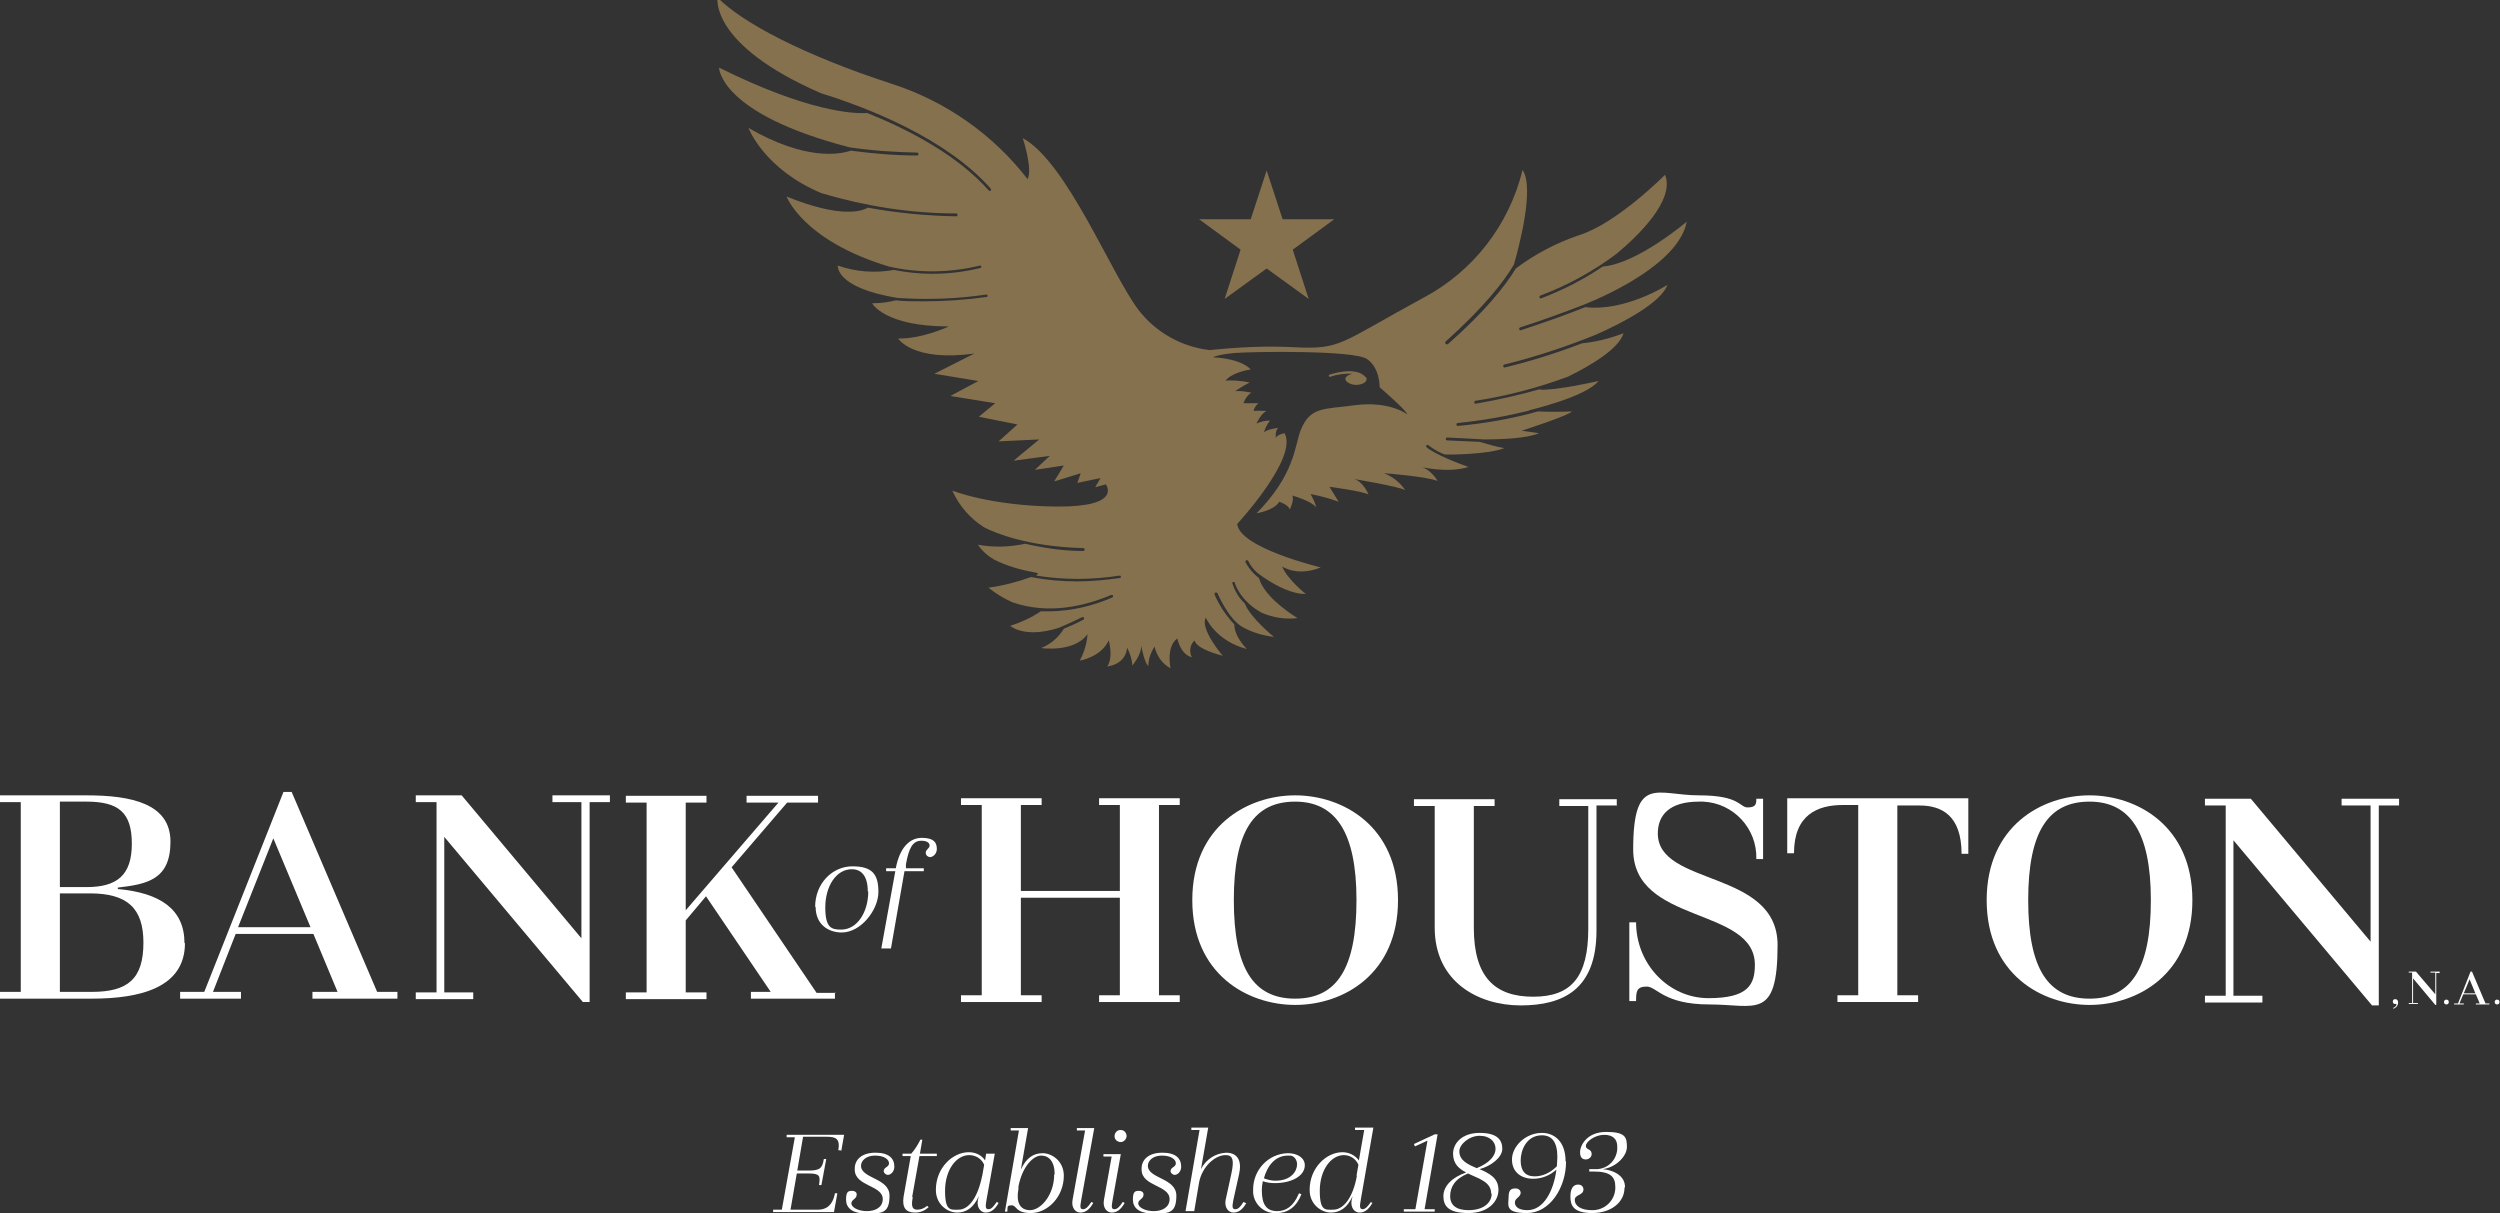 <?xml version="1.0" encoding="UTF-8"?>
<svg xmlns="http://www.w3.org/2000/svg" id="Layer_1" data-name="Layer 1" version="1.1" viewBox="0 0 517.7 251.2">
  <rect x="0" y="0" width="517.7" height="251.2" fill="#333333" stroke="none"/>
  <defs>
    <style>
      .cls-1 {
        fill: #86714e;
      }

      .cls-1, .cls-2 {
        stroke-width: 0px;
      }

      .cls-2 {
        fill: #fff;
      }
    </style>
  </defs>
  <g id="Layer_2" data-name="Layer 2">
    <g id="Layer_1-2" data-name="Layer 1-2">
      <path class="cls-1" d="M282.6,77.9s0,0-.1-.1c-2.1-1.9-7-.3-7.2-.2-.1,0-.2.2-.1.3,0,.1.2.2.3.1,1.5-.5,3.1-.7,4.6-.6-.9.2-1.5.6-1.5,1.1s1,1.2,2.2,1.2,2.2-.5,2.2-1.2c0-.2,0-.3-.2-.4h0Z"></path>
      <path class="cls-1" d="M214.6,119.2c5.7.9,11.5.9,17.2,0,.2,0,.3,0,.3.2,0,0,0,0,0,0,0,.2,0,.3-.2.3-3,.4-5.9.7-8.9.7-3.2,0-6.4-.3-9.5-.9-2.8,1-5.8,1.8-8.8,2.2,1.5,1.2,3.1,2.2,4.9,3,7.7,2.7,15.3.7,20.5-1.5.1,0,.3,0,.4.1,0,.1,0,.3-.1.4h0c-4.1,1.8-8.5,2.8-12.9,2.9-.6,0-1.3,0-2,0-1.9,1.3-4.1,2.3-6.3,3,0,0,2.9,2.7,10.1.4,1.4-.6,3-1.3,4.8-2.2.1,0,.3,0,.4.1,0,0,0,0,0,0,0,.1,0,.3-.1.4,0,0,0,0,0,0-1.5.8-2.9,1.4-4.1,1.9-1.1,1.8-2.7,3.2-4.7,4,0,0,6.9,1,9.6-2.9-.1,1.9-.7,3.8-1.6,5.5,0,0,4.4-.7,6-4.2,0,0,1,3.5-.3,5.4,0,0,3.8-.3,4.1-3.9.6,1.2,1,2.4,1.1,3.7,0,0,2-2.4,1.8-4.2,0,0,.7,3.8,1.5,4.3,0-1.4.5-2.8,1.3-4,.4,1.9,1.6,3.6,3.3,4.5,0,0-1-4.4,1.4-6.2,0,0,.6,3.3,3,3.9-.6-1.2-.4-2.6.6-3.5,0,0-.2,1.6,5.8,3.2,0,0-4.8-5.6-3.5-7.9,0,0,2,4.8,8.5,6.5,0,0-2.6-2.5-2.6-5.1-1.7-1.8-3.1-3.9-4.1-6.2,0-.1,0-.3.2-.4.1,0,.3,0,.4.1,0,0,0,0,0,0,0,0,2.3,5.5,5.3,7.1,0,0,0,0,0,0,2,1.1,4.1,1.7,6.4,2,0,0-5-4.1-6-6.9-1.2-1.1-2.1-2.6-2.6-4.2,0-.2,0-.3.2-.3,0,0,0,0,0,0,.1,0,.3,0,.3.2,0,0,0,0,0,0,0,0,1,3.7,5.6,6.2,2.3,1,4.9,1.4,7.4,1.1,0,0-6.8-4-8-8.3-1.2-.9-2.1-2-2.8-3.3,0-.1,0-.3.2-.4,0,0,0,0,0,0,.1,0,.3,0,.4.2.5,1,1.2,1.9,2.1,2.6,0,0,0,0,0,0,0,0,5.5,4.3,9.8,4.2,0,0-3.8-3-4.9-5.7,0,0,3.1,2.2,8,.2,0,0-16.8-4-17.3-9,0,0,12.7-13.7,9.8-18.8,0,0-1.6.3-1.8,1,0,0-.2-1.5.5-2.1,0,0-2.5.3-3,1,.3-.9.7-1.8,1.3-2.5-1,0-1.9.2-2.8.6,0,0,.9-2.1,2.1-2.6-.9,0-1.8-.1-2.7,0,.1-.6.5-1.2,1-1.6-1,0-2.1,0-3.1,0,.3-.9.8-1.6,1.6-2.2-1.1-.2-2.2-.4-3.3-.3,1-.7,2-1.3,3-1.8-1.6-.3-3.3-.5-5-.4,0,0,1-1.6,5.2-2.3,0,0-1.7-2.2-7.8-2.5,0,0,.5-.5,4.4-.9,3.9-.3,24.5-.6,27.4,1.2,2.8,1.8,2.7,5.9,2.7,5.9,0,0,5.6,4.8,5.7,5.6,0,0-3.6-2.8-10.7-1.9-6.5.9-9.4.2-11.4,5.3-1.2,3.2-1.2,9.1-9.1,17.1,0,0,3.7-.6,4.7-2.4,0,0,1.9.6,2.2,1.6,0,0,1-2,.5-2.9.5.2,3.9,1.1,5,2.5-.3-1-.7-1.9-1.2-2.8,2,.4,3.9.9,5.8,1.6l-1.9-3.1s6.8.9,8.1,1.6c0,0-1.1-2.7-3-3.2,0,0,9.1,1.5,10.6,2.3-1.1-1.6-2.6-2.8-4.4-3.5.4,0,8.9.7,11.1,1.6,0,0-1.5-2.7-3.9-3,0,0,5.8,1.5,10.3.1-1.5-.5-7-2.6-8.7-4.1-.1-.1-.1-.3,0-.4.1-.1.3-.1.4,0,0,0,0,0,0,0,1,.8,2.1,1.4,3.3,1.9.9.1,9.2,0,12.4-1.3-1.7-.3-3.4-.8-5.1-1.3-2.1-.1-4.4-.2-6.7-.3-.2,0-.3-.1-.3-.3,0,0,0,0,0,0,0-.2.1-.3.3-.3,2.6.1,5.4.3,7.7.4,3.2,0,8.9-.2,11.3-1.3,0,0-1.5-.2-3.6-.5,0,0,9.9-3.2,10.4-4-2.3.1-4.7.1-7,0-5.4,1.5-11,2.5-16.6,3h0c-.2,0-.3-.1-.3-.3,0-.2.1-.3.3-.3,5-.5,10-1.4,14.9-2.6,0,0-.2,0-.3,0,0,0,12-2.8,14.5-6.1,0,0-8.6,2-12.3,1.8,0,0,.2,0,.5-.2-4.5,1.3-9,2.3-13.6,3.1,0,0,0,0,0,0-.2,0-.3-.1-.3-.3,0-.1.1-.3.2-.3,6.6-1,13-2.7,19.2-5,4.7-2.3,10.6-5.8,11.5-9-2.8,1.1-5.7,1.8-8.6,2.1-5.2,2-10.6,3.7-16,5,0,0,0,0,0,0-.2,0-.3-.1-.3-.3,0-.1,0-.2.2-.3,6.5-1.6,12.8-3.7,19-6.2,5.2-2.3,13.4-6.5,14.8-10.3,0,0-8.8,5.6-17,4.6-3.5,1.4-7.9,3-13.4,4.8,0,0,0,0,0,0-.2,0-.3-.1-.3-.3,0-.1,0-.2.2-.3,5-1.6,9-3.1,12.4-4.4,0,0,0,0,0,0,0,0,20.2-7.4,22.1-17.5,0,0-10.2,8.7-17.4,9.3-4,2.7-8.3,4.9-12.8,6.6,0,0,0,0,0,0-.2,0-.3-.1-.3-.3s0-.2.2-.3c5.6-2.1,10.9-5,15.7-8.6,4.6-3.8,12.2-11.2,10.1-16.4,0,0-10,10.1-17.8,12.5-4.7,1.6-9.1,3.9-13.1,6.9-2.3,3.8-6.5,9-14.1,15.7,0,0-.1,0-.2,0-.2,0-.3-.1-.3-.3,0,0,0-.2,0-.2,7.9-7.1,12.1-12.4,14.2-16,1.1-3.8,4.3-15.9,1.8-19.6-2.8,11.4-10.2,21-20.6,26.5-17.5,9.5-16.9,10.7-26.8,10.2-5.8-.3-11.6,0-17.4.6-5.9-.7-11.2-3.7-14.8-8.4-5.8-7.8-14.8-30.5-23.9-35.5,0,0,2.1,6.4,1,8.5-7.1-9.2-16.9-16.1-28-19.7-18.5-6-31.2-12.8-36.2-17.9,0,0-1.8,9.7,21.4,19.8,9.7,3,26.1,9.4,35.2,19.8.1.1,0,.3,0,.4,0,0,0,0,0,0,0,0-.1,0-.2,0,0,0-.2,0-.2,0-6.4-7.3-16.5-12.6-25.2-16.1-2.7.2-12.2-.2-30.7-9.4,0,0,0,9.5,27,16.5,4.6.7,9.3,1,14,1.1.2,0,.3.1.3.3,0,.2-.1.3-.3.3h0c-4.6,0-9.1-.4-13.7-1-2.4.8-9.4,2.1-21.2-4.7,0,0,3.2,8.5,15.1,13.5,9.1,2.7,18.5,4.2,27.9,4.2.2,0,.3.1.3.3,0,.2-.1.3-.3.3h0c-6.1-.1-12.3-.7-18.3-1.8-1.1.7-5.5,2.3-16.8-2.3,0,0,3.3,9.1,21.2,14.5,6.2,1.4,12.6,1.3,18.8-.2.2,0,.3,0,.3.2,0,0,0,0,0,0,0,.2,0,.3-.2.3,0,0,0,0,0,0-3.3.8-6.6,1.2-10,1.2-2.7,0-5.3-.3-7.9-.8-3.9.7-7.9.4-11.6-.9,0,0-.6,4.6,12.4,6.7,6.1.4,12.3.2,18.3-.7.2,0,.3,0,.3.2,0,.2,0,.3-.2.3-4.3.6-8.7.9-13,.9-2.2,0-4.1,0-5.8-.2-1.6.4-3.2.6-4.9.6,0,0,2.5,4.8,15.9,4.8,0,0-5.5,2.6-10.5,2.5,0,0,3,4.9,15.8,3.1l-8.3,4.2,9.1,1.5-5.8,3.1,9.3,1.5-3.4,2.8,8,1.6-3.9,3.5,8.4-.4-5.3,4.4,7.5-1-3.1,2.9,6-.9-2,3.3,5.5-1.7-.7,2,4.8-1-1.1,1.9,2.2-.6s3.6,4.7-10.1,4.6-21.7-3.3-21.7-3.3c1.4,3.1,3.7,5.8,6.6,7.6,2.3,1.2,9.1,4,20.5,4.3.2,0,.3.1.3.3,0,.2-.1.3-.3.3h0c-4.1,0-8.1-.6-12-1.5-3.2.7-6.6.8-9.8.2.9,1.3,2,2.3,3.4,3.1,2.6,1.3,5.4,2.1,8.2,2.6l.9.2Z"></path>
      <path class="cls-1" d="M276.3,45.4l-8.6,6.3,3.3,10.2-8.7-6.3-8.7,6.3,3.3-10.2-8.6-6.3h10.7l3.3-10.1,3.3,10.1h10.7Z"></path>
      <path class="cls-2" d="M168.8,187.8c0-4.9,3.6-8.4,7.7-8.4s5.4,1.6,5.4,5.3-3.6,8.4-7.6,8.4c-2.7,0-5.4-1.6-5.4-5.3ZM179.7,184.6c0-3.3-1.4-4.6-3.3-4.6-3.3,0-5.5,3.6-5.5,7.9s1.3,4.6,3.3,4.6c3.3,0,5.6-3.6,5.6-7.9h0Z"></path>
      <path class="cls-2" d="M194,175.8c0,.8-.5,1.5-1.3,1.7-.5,0-.9-.3-1-.8,0,0,0,0,0-.1,0-.7.8-.9.8-1.5s-.6-1-1.7-1c-1.8,0-2.6,1.5-3.2,4.9v.8c-.1,0,3.7,0,3.7,0v.6h-4l-2.8,16h-2l2.9-16h-1.9v-.6h2c.8-4.2,2.8-6.3,5.4-6.3s3.1,1.1,3.1,2.3Z"></path>
      <path class="cls-2" d="M38.3,195.3c0,9.2-9.2,11.5-19.3,11.5H0v-1.4h4.3v-39.3H0v-1.4h17.9c9.3,0,17.4,1.7,17.4,9.6s-4.9,8.8-10.9,9.5v.3c8.8.8,13.8,4.2,13.8,11.2ZM12.4,166.1v17.6h5.5c6.4,0,9.4-2.5,9.4-9s-2.8-8.7-9.4-8.7h-5.5ZM29.7,195.2c0-7.2-3.4-10.2-11.1-10.2h-6.2v20.4h6.6c7.5,0,10.7-2.7,10.7-10.2Z"></path>
      <path class="cls-2" d="M82.3,205.4v1.4h-17.6v-1.4h5.2l-5-12h-16.1l-4.7,12h5.8v1.4h-12.6v-1.4h5l16.4-41.4h1.7l17.7,41.4h4.1ZM64.3,192l-7.7-18.4-7.3,18.4h14.9Z"></path>
      <path class="cls-2" d="M126.4,166.1h-4.3v41.4h-1.4l-28.7-34.2v32.2h6v1.4h-11.9v-1.4h4.3v-39.4h-4.3v-1.4h9.5l24.8,29.6v-28.2h-6v-1.4h11.9v1.4Z"></path>
      <path class="cls-2" d="M172.9,205.4v1.4h-17.4v-1.4h4.1l-13.4-19.8-4.2,5v14.9h4.3v1.4h-16.7v-1.4h4.3v-39.3h-4.3v-1.4h16.7v1.4h-4.3v22.3l19.2-22.3h-6.6v-1.4h14.8v1.4h-6.4l-11.5,13.4,17.6,26h3.9Z"></path>
      <path class="cls-2" d="M240,166.8v39.3h4.3v1.4h-16.7v-1.4h4.3v-20.2h-20.5v20.2h4.3v1.4h-16.7v-1.4h4.3v-39.4h-4.3v-1.4h16.7v1.4h-4.3v17.8h20.5v-17.8h-4.3v-1.4h16.7v1.4h-4.3Z"></path>
      <path class="cls-2" d="M246.9,186.4c0-15.3,11.4-21.7,21.3-21.7s21.3,6.4,21.3,21.7-11.3,21.7-21.3,21.7c-9.9,0-21.3-6.4-21.3-21.7ZM255.5,186.4c0,14.2,4.1,20.4,12.7,20.4s12.7-6.2,12.7-20.4-4.4-20.4-12.7-20.4c-8.5,0-12.7,6.1-12.7,20.4Z"></path>
      <path class="cls-2" d="M334.9,166.8h-4.3v25.9c0,12.2-6.9,15.5-15.7,15.5s-17.8-4.9-17.8-16.1v-25.2h-4.3v-1.4h16.7v1.4h-4.3v25.2c0,10.3,4.4,14.3,12.3,14.3s11.4-4.1,11.4-14.1v-25.4h-6v-1.4h11.9v1.4Z"></path>
      <path class="cls-2" d="M337.4,207.4v-16.4h1.4c0,8.7,6.8,15.7,15,15.7s9.6-2.8,9.6-6.9c0-12.1-25.2-8.3-25.2-23.9s5-11.2,13.6-11.2,8.4,2.5,10.1,2.5,1.8-.7,1.8-1.8h1.4v12.5h-1.4c.2-6.3-4.7-11.6-11-11.9-.3,0-.6,0-.9,0-6.1,0-8.5,2.8-8.5,6.6,0,11,24.8,7.4,24.8,23.1s-4.6,12.3-14.1,12.3-10.9-3.7-13-3.7-2.2,1-2.2,3h-1.4Z"></path>
      <path class="cls-2" d="M407.6,176.8h-1.4c0-8-4.2-10-8.7-10h-4.6v39.3h4.3v1.4h-16.7v-1.4h4.3v-39.4h-3.2c-5.2,0-10.1,2-10.1,10h-1.4v-11.4h37.5v11.4Z"></path>
      <path class="cls-2" d="M411.4,186.4c0-15.3,11.4-21.7,21.3-21.7s21.3,6.4,21.3,21.7-11.3,21.7-21.3,21.7c-9.9,0-21.3-6.4-21.3-21.7ZM420,186.4c0,14.2,4.1,20.4,12.7,20.4s12.7-6.2,12.7-20.4-4.4-20.4-12.7-20.4c-8.5,0-12.7,6.1-12.7,20.4h0Z"></path>
      <path class="cls-2" d="M496.9,166.8h-4.3v41.4h-1.4l-28.7-34.2v32.2h6v1.4h-11.9v-1.4h4.3v-39.4h-4.3v-1.4h9.5l24.8,29.6v-28.2h-6v-1.4h11.9v1.4Z"></path>
      <path class="cls-2" d="M174.1,238.2h-.5c.4-2.4-.5-2.8-2.4-2.8h-4.9l-1.2,7h2.4c2.4,0,2.8-.6,3.1-2.4h.5l-1,5.4h-.5c.3-1.9.2-2.4-2.2-2.4h-2.4l-1.3,7.5h5.7c1.5,0,3-.7,3.5-3.4h.5l-.7,3.9h-12.6v-.5h1.8l2.7-15h-1.7v-.5h11.9l-.6,3.4Z"></path>
      <path class="cls-2" d="M177,242c0-1.9,1.5-3.3,4.3-3.3s3.9,1.2,3.9,2.9c0,.8-.5,1.6-1.3,1.7,0,0,0,0,0,0-.4,0-.8-.3-.9-.7,0,0,0,0,0-.1,0-.8,1.1-.8,1.1-1.6s-1-1.6-2.9-1.6-2.9,1.1-2.9,2.1c0,2.7,5.9,2.5,5.9,6.2s-1.6,3.7-4.7,3.7-4.3-1.2-4.3-2.9.5-1.8,1.3-1.8c.5,0,.9.3.9.7,0,0,0,0,0,.1,0,.9-1.1,1-1.1,1.8s1.4,1.6,3.2,1.6,3.3-.8,3.3-2.5c0-2.9-5.8-2.6-5.8-6.1Z"></path>
      <path class="cls-2" d="M189,247.9c-.2,1.4-.4,2.6,1,2.6.7,0,1.4-.3,2-.8l.3.3c-.8.7-1.7,1.1-2.8,1.1-1.9,0-2.7-1-2.4-3.2l1.5-8.5h-1.7v-.5h1.8c.8-.9,1.4-1.9,1.9-2.9h.4l-.5,2.9h3.5v.5h-3.6l-1.5,8.4Z"></path>
      <path class="cls-2" d="M206.8,249.1c-.9,1.6-1.8,2-2.7,2s-1.9-.9-1.6-2.6l.2-.8c-1.1,2.4-2.6,3.4-4.5,3.4s-4.4-1.6-4.4-4.7c0-4.6,3.5-7.8,6.8-7.8,1.3,0,2.6.5,3.4,1.7l.2-1.4h1.8l-1.7,9.5c-.3,1.6-.2,2,.4,2s1-.5,1.7-1.5l.4.2ZM203.4,243.5l.4-2.3c-.5-1.2-1.7-2-3.1-2-2.7,0-5,3.1-5,7.4s1.2,3.9,2.8,3.9c2.1,0,4-2.5,4.9-7.1h0Z"></path>
      <path class="cls-2" d="M220.3,243.4c0,4.6-3.5,7.8-6.8,7.8s-2.9-1.6-4-1.6-.8.4-.9,1.3h-.5l2.9-16.8h-1.7v-.5h3.6l-1.5,8.6c1.1-2.4,2.6-3.4,4.5-3.4s4.4,1.6,4.4,4.7ZM218.4,243.2c0-2.7-1.2-3.9-2.8-3.9s-3.9,2.2-4.7,6.4v.5c-.5,2.6.2,4.4,2.4,4.4s5-3.1,5-7.4h0Z"></path>
      <path class="cls-2" d="M226,248.9l.4.2c-.9,1.6-1.8,2-2.7,2s-1.9-.9-1.6-2.6l2.6-14.4h-1.7v-.5h3.6l-2.7,14.9c-.3,1.6-.2,1.9.4,1.9.5,0,1-.4,1.7-1.5Z"></path>
      <path class="cls-2" d="M232.5,248.9l.4.2c-.9,1.6-1.8,2-2.7,2s-1.9-.9-1.6-2.6l1.6-9h-1.7v-.5h3.6l-1.7,9.5c-.3,1.6-.2,1.9.4,1.9.5,0,1-.4,1.7-1.5ZM233.3,235.2c0,.7-.6,1.3-1.2,1.3-.7,0-1.3-.5-1.3-1.2,0-.7.5-1.3,1.2-1.3,0,0,0,0,.1,0,.7,0,1.2.6,1.2,1.3h0Z"></path>
      <path class="cls-2" d="M236.4,242c0-1.9,1.5-3.3,4.3-3.3s3.9,1.2,3.9,2.9c0,.8-.5,1.6-1.3,1.7,0,0,0,0,0,0-.4,0-.8-.3-.9-.7,0,0,0,0,0-.1,0-.8,1.1-.8,1.1-1.6s-1-1.6-2.9-1.6-2.9,1.1-2.9,2.1c0,2.7,5.9,2.5,5.9,6.2s-1.6,3.7-4.7,3.7-4.3-1.2-4.3-2.9.5-1.8,1.3-1.8c.5,0,.9.3.9.7,0,0,0,0,0,.1,0,.9-1.1,1-1.1,1.8s1.4,1.6,3.2,1.6,3.3-.8,3.3-2.5c0-2.9-5.8-2.6-5.8-6.1Z"></path>
      <path class="cls-2" d="M258.1,249.1c-.9,1.6-1.8,2-2.7,2s-1.9-.9-1.6-2.6l1.2-5.5c.6-2.8.3-3.8-1.2-3.8-2.2,0-4.9,2.4-5.5,5.7l-1,5.9h-1.8l2.9-16.8h-1.7v-.5h3.5l-1.5,8.6c1-2,3-3.3,5.2-3.4,2.4,0,3.3,1.7,2.7,4.4l-1.2,5.4c-.3,1.5-.2,1.9.4,1.9s1-.4,1.7-1.5l.4.2Z"></path>
      <path class="cls-2" d="M269,247.1l.5.2c-1,2.6-2.8,3.9-5.1,3.9-2.5.2-4.7-1.7-4.9-4.2,0-.2,0-.5,0-.7,0-4,3.1-7.4,7.2-7.5,0,0,0,0,0,0,2,0,3.5,1,3.5,2.5,0,2.2-2.7,3.7-6.2,3.7-.8,0-1.7-.1-2.5-.4-.1.6-.2,1.2-.2,1.9,0,3,1,4.3,3.2,4.3,1.7,0,3.3-.9,4.4-3.5ZM261.7,244c.8.3,1.6.5,2.4.5,3.3,0,4.5-2,4.5-3.4,0-.9-.6-1.8-1.5-1.8-.1,0-.3,0-.4,0-2.7,0-4.3,2.2-5,4.8Z"></path>
      <path class="cls-2" d="M283.8,248.9l.4.2c-.9,1.6-1.8,2-2.7,2s-1.9-.9-1.6-2.6l.2-.8c-1.1,2.4-2.6,3.4-4.5,3.4s-4.4-1.6-4.4-4.7c0-4.6,3.5-7.8,6.8-7.8,1.3,0,2.6.6,3.4,1.7l1.1-6.3h-1.9v-.5h3.8l-2.6,14.9c-.3,1.6-.2,2,.4,2,.5,0,1-.5,1.7-1.5ZM280.9,243.5l.4-2.3c-.5-1.2-1.7-2-3-2-2.7,0-5,3.1-5,7.4s1.2,3.9,2.8,3.9c2.1,0,4.1-2.5,4.9-7.1h0Z"></path>
      <path class="cls-2" d="M294.9,250.4h2.2v.5h-6.4v-.5h2.4l2.5-14.2-2.6,1.2-.2-.5,4.3-2h.6l-2.7,15.5Z"></path>
      <path class="cls-2" d="M310.3,246.4c0,2.4-2.1,4.8-6.2,4.8s-5.2-1.4-5.2-3.5,1.8-3.9,4.7-4.9c-1.5-.8-2.7-1.8-2.7-3.9s1.8-4.3,5.5-4.3,4.7,1.5,4.7,3.3-2.4,3.6-4.7,4.2c2,.9,3.9,1.8,3.9,4.3ZM308.8,247.2c0-2.5-2.6-3.1-4.8-4.2-2.7,1.1-3.7,2.8-3.7,4.7s1.3,2.9,3.8,2.9c3.3,0,4.8-1.7,4.8-3.4h0ZM305.8,241.9c2.7-1.1,3.9-2.6,3.9-4s-1.1-2.7-3.3-2.7-4.2,1.8-4.2,3.2c0,1.9,1.7,2.7,3.6,3.5h0Z"></path>
      <path class="cls-2" d="M324.3,240.5c0,5.5-3.4,10.7-8.1,10.7s-3.8-1.7-3.8-3.3.6-1.8,1.5-1.8c.5,0,.9.3,1,.8,0,0,0,0,0,.1,0,.9-1.2,1.1-1.2,2s.8,1.6,2.6,1.6c3.5,0,5.5-4.3,6-8.4-1.3,1.2-3,1.9-4.8,1.9-2.4,0-4.4-1.3-4.4-4s2.8-5.5,6.2-5.5c2.6,0,4.9,1.8,4.9,5.9ZM322.4,241.5c0-.6.1-1.3.1-1.9,0-3.2-1.2-4.5-3.2-4.5-3.2,0-4.4,3.1-4.4,5.2s.9,3.3,2.9,3.3c1.7,0,3.3-.8,4.5-2h0Z"></path>
      <path class="cls-2" d="M336.4,246c0,2.9-2.7,5.2-6.7,5.2s-4.5-1.7-4.5-3.4.6-2.5,1.6-2.5c.6,0,1,.3,1.1.9,0,0,0,0,0,.1,0,1.3-1.8,1-1.8,2.2s1.3,2.1,3.5,2.1c2.6.1,4.8-1.9,4.9-4.5,0,0,0-.2,0-.3,0-2.2-1.1-3.2-4.5-3.2h-.9v-.5h1c2.5.2,4.6-1.6,4.8-4.1,0-.2,0-.4,0-.6,0-1.4-.8-2.4-2.7-2.4s-3.8,1.4-3.8,2.3,1.2.5,1.2,1.7c0,.6-.6,1.1-1.2,1.1-.8,0-1.2-.5-1.2-1.5,0-1.4,1.4-4.2,5.4-4.2s4.3,1.1,4.3,3.1-2.4,4.3-5,4.6h0c2.7.3,4.6,1.6,4.6,3.7Z"></path>
      <path class="cls-2" d="M496.3,208.1c0,0,0-.1-.1-.2,0,0,0,0,0,0-.1,0-.1,0-.3,0-.2,0-.4-.2-.4-.5,0,0,0,0,0,0,0-.3.2-.5.5-.5,0,0,0,0,0,0,.4,0,.6.3.6.7,0,0,0,0,0,0,0,.6-.4,1.1-1,1.3v-.2c.4-.1.7-.5.7-.8Z"></path>
      <path class="cls-2" d="M505.2,201.5h-.7v6.6h-.2l-4.6-5.5v5.1h1v.2h-1.9v-.2h.7v-6.3h-.7v-.2h1.5l4,4.7v-4.5h-1v-.2h1.9v.2Z"></path>
      <path class="cls-2" d="M506.1,207.5c0-.3.2-.5.5-.5.3,0,.5.2.5.5,0,0,0,0,0,0,0,.3-.2.5-.5.5-.3,0-.5-.2-.5-.5Z"></path>
      <path class="cls-2" d="M515.5,207.8v.2h-2.8v-.2h.8l-.8-1.9h-2.6l-.8,1.9h.9v.2h-2v-.2h.8l2.6-6.6h.3l2.8,6.6h.7ZM512.6,205.7l-1.2-2.9-1.2,2.9h2.4Z"></path>
      <path class="cls-2" d="M516.6,207.5c0-.3.2-.5.5-.5.3,0,.5.2.5.5,0,0,0,0,0,0,0,.3-.2.5-.5.5-.3,0-.5-.2-.5-.5Z"></path>
    </g>
  </g>
</svg>
